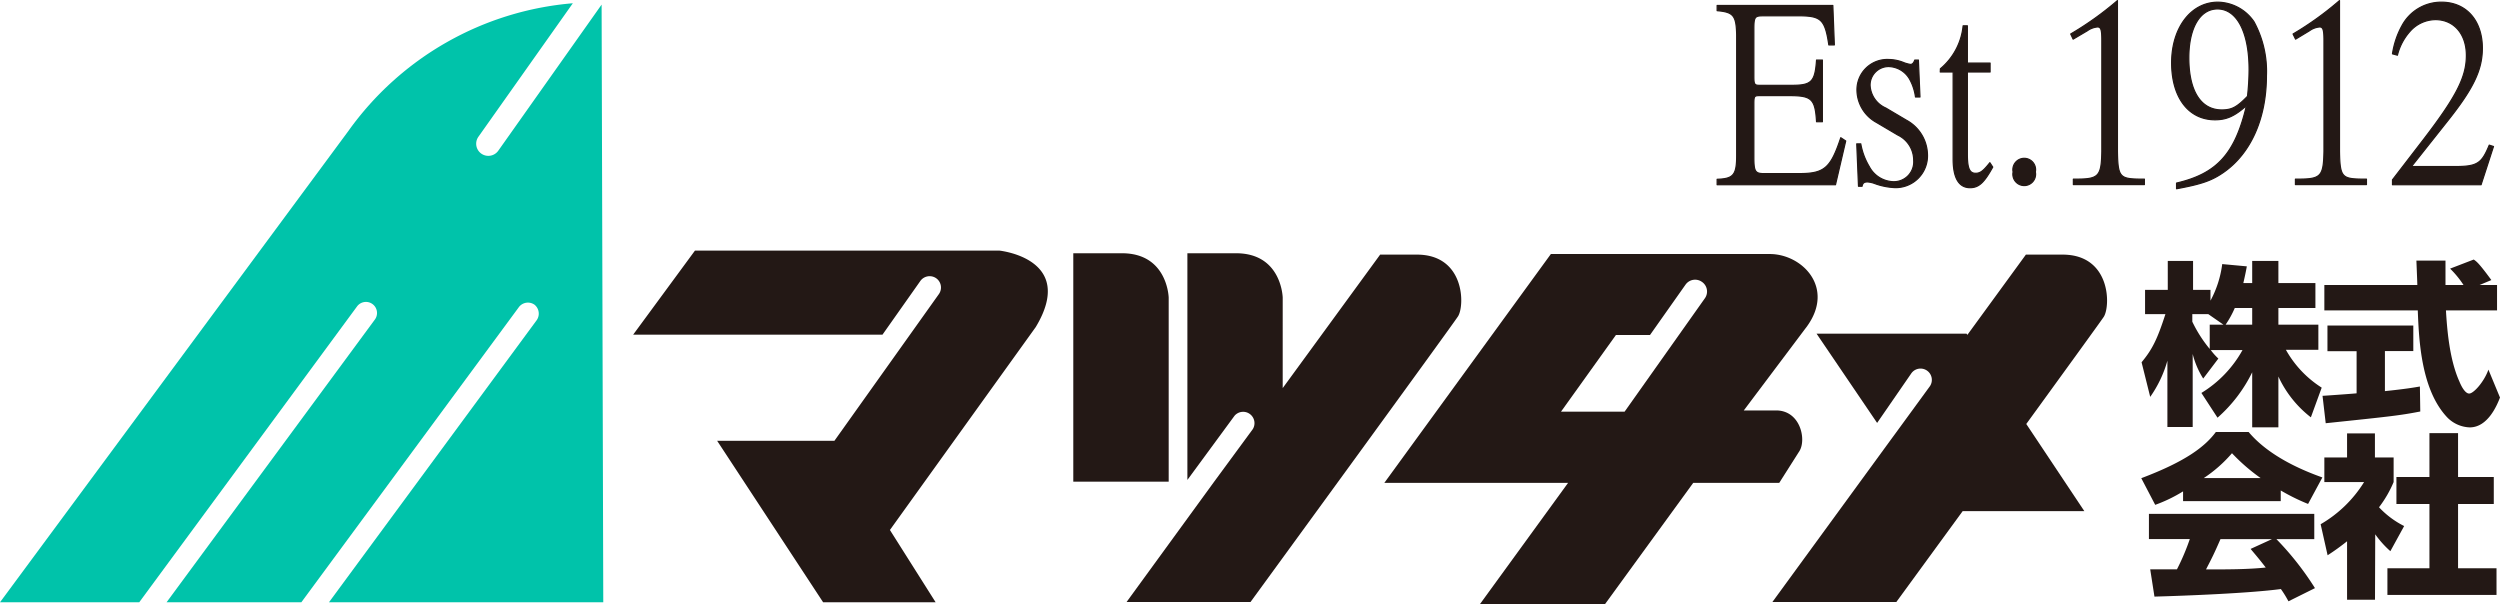 <svg xmlns="http://www.w3.org/2000/svg" width="330.2" height="79.81"><defs><style>.cls-3{fill:#231815}</style></defs><g id="レイヤー_2" data-name="レイヤー 2"><g id="Main"><path d="M226.8.72h15.28l.2 5.21h-.73c-.47-3.23-1-3.77-3.5-3.84h-5.26c-1 0-1.14.18-1.14 1.68v6.35c0 1 .08 1.15.73 1.15h4.29c2.62 0 3.06-.47 3.26-3.34h.77v8.15h-.77c-.17-2.95-.64-3.41-3.26-3.45h-4.32c-.65 0-.7.11-.7 1.11v7.07c0 1.76.17 2.08 1.14 2.12h4.88c3.32 0 4.14-.76 5.46-4.74l.65.43-1.35 5.78H226.8v-.72c2.17-.07 2.58-.57 2.58-3.16V4.6c-.06-2.55-.41-3-2.58-3.19zM245.77 19a8.8 8.8 0 001.12 3 3.72 3.72 0 003.17 2 2.62 2.62 0 002.7-2.83 3.68 3.68 0 00-2.11-3.34l-2.79-1.65a4.94 4.94 0 01-2.59-4.19 4 4 0 014.17-4.13 5.39 5.39 0 012.06.43 5.08 5.08 0 00.82.22c.27 0 .42-.15.59-.58h.47l.21 4.88H253a6.78 6.78 0 00-.76-2.33 3.28 3.28 0 00-2.8-1.69 2.45 2.45 0 00-2.44 2.48 3.45 3.45 0 002.08 3l2.74 1.62a5.29 5.29 0 012.76 4.52 4.2 4.2 0 01-4.26 4.37 8.8 8.8 0 01-2.79-.57 3.29 3.29 0 00-.86-.18c-.47 0-.64.14-.73.57h-.47l-.23-5.6zm10.52-9.92a8.47 8.47 0 003-5.67h.56v4.92h3v1.18h-3v10.87c0 1.86.29 2.51 1.09 2.51.61 0 1-.29 1.88-1.4l.38.58c-1.15 2.08-1.85 2.72-3 2.72-1.47 0-2.23-1.29-2.23-3.76V9.51h-1.7zm12.54 13.63a1.5 1.5 0 11-2.94 0 1.5 1.5 0 112.94 0zm4.67-18.22a42.15 42.15 0 006.17-4.41V20c.06 3.34.29 3.62 2.91 3.66h.65v.72h-9.38v-.72h.38c3 0 3.32-.39 3.38-3.66V5.32c0-1.37-.11-1.76-.56-1.76a2.68 2.68 0 00-1.35.5l-1.88 1.11zm13.98 19.69c5.35-1.25 7.73-3.87 9.23-10.22-1.59 1.4-2.65 1.86-4.15 1.86-3.49 0-5.73-2.94-5.73-7.53s2.53-8 6.12-8a5.88 5.88 0 014.76 2.59 13.71 13.71 0 011.64 7.12c0 5.64-2.06 10.26-5.67 12.77-1.56 1.08-2.85 1.54-6.2 2.16zm9.58-15c0-4.95-1.62-8-4.17-8-2.32 0-3.79 2.51-3.79 6.45 0 4.38 1.58 6.89 4.35 6.89 1.32 0 2-.36 3.4-1.8a32.38 32.38 0 00.21-3.53zm5.81-4.69A41.62 41.62 0 00309 .08V20c.06 3.34.3 3.62 2.91 3.66h.65v.72h-9.38v-.72h.39c3 0 3.32-.39 3.38-3.66V5.32c0-1.37-.12-1.76-.56-1.76a2.62 2.62 0 00-1.35.5l-1.84 1.11zM316 23.75l4-5.2c4.43-5.77 5.76-8.36 5.76-11.23s-1.68-4.73-4.09-4.73a4.55 4.55 0 00-3.32 1.51 7.37 7.37 0 00-1.7 3.19l-.65-.18a11.17 11.17 0 011.26-3.73 5.87 5.87 0 015.21-3.09c3.26 0 5.4 2.41 5.4 6.07 0 2.87-1.17 5.34-4.73 9.79L318.5 22h5.7c3 0 3.58-.39 4.58-2.83l.56.18-1.64 5.05H316z" stroke="#231815" stroke-linecap="round" stroke-linejoin="round" stroke-width=".16" fill="#231815"/><path d="M63.57 20.29a1.6 1.6 0 01-.38-2.23L75.66.43A40.56 40.56 0 0046 17.32L0 79.55h18.39l28.77-39.08a1.46 1.46 0 112.35 1.74L22 79.55h17.8l28.7-38.94a1.5 1.5 0 012.09-.37 1.51 1.51 0 01.26 2.1l-27.4 37.21h36.23L79.46.61l-13.65 19.3a1.61 1.61 0 01-2.24.38z" fill="#00c3aa"/><path class="cls-3" d="M297.47 37.39v-2.93h3.46v2.93h4.89v3.29h-4.89v2.2h5.28v3.32h-4.29a14 14 0 004.73 5l-1.43 3.92a14.47 14.47 0 01-4.29-5.39v6.71h-3.46v-7.27a19.18 19.18 0 01-4.58 6l-2.13-3.27a15.35 15.35 0 005.43-5.66H292a8.09 8.09 0 001 1.12L291 50a11.05 11.05 0 01-1.39-3.25v9.65h-3.34v-8.76a15.61 15.61 0 01-2.27 4.78l-1.14-4.57c1.43-1.72 2.08-3.06 3.15-6.36h-2.69v-3.2h3v-3.83h3.34v3.83h2.3v1.42a13.78 13.78 0 001.55-4.83l3.25.3c-.1.58-.22 1.16-.46 2.21zm-3.8 5.49l-2-1.39h-2.11v1a17.36 17.36 0 002.3 3.6v-3.21zm3.8 0v-2.2h-2.3a12.84 12.84 0 01-1.21 2.2zm9.29 9.4c.15 0 4.07-.28 4.5-.33v-5.56h-3.85V43h11.34v3.37H315v5.29c2.71-.28 3.8-.47 4.62-.61l.05 3.3c-2.73.53-3.9.65-12.49 1.55zm20.75-14.64h2.3V41h-6.75c.14 2.23.41 6.38 1.79 9.42.14.35.68 1.56 1.28 1.56s2-1.6 2.54-3.16l1.53 3.69c-.39 1-1.6 3.94-4 3.94a4.36 4.36 0 01-2.94-1.29c-3.51-3.67-3.77-10.35-3.92-14.16H307v-3.36h12.28c0-.37-.12-3.06-.12-3.22H323v3.22h2.38a12.64 12.64 0 00-1.77-2.16l3.12-1.2c.37.25.68.46 2.33 2.71zM288.34 64.9a19.5 19.5 0 01-3.68 1.78l-1.84-3.52c5.91-2.23 8.42-4.18 9.85-6.1H297c1 1.18 3.52 3.8 9.74 6l-1.89 3.5a27 27 0 01-3.61-1.78v1.41h-12.9zm13.92 14.52c-.24-.44-.51-.93-1-1.62-4.11.55-12.35.88-16.7 1l-.56-3.6h3.53a29.77 29.77 0 001.7-4h-5.4v-3.33h21.84v3.34h-5a38.87 38.87 0 015.09 6.47zm-3.68-16.28a25 25 0 01-3.78-3.28 17.92 17.92 0 01-3.72 3.28zm1.5 8.07h-6.8c-.87 2-1.16 2.55-1.91 4 2.85 0 5.47 0 7.89-.25-1-1.3-1.55-1.91-2-2.46zm13.61 8H310v-7.72a30.4 30.4 0 01-2.57 1.85l-.92-4.1a16.44 16.44 0 005.74-5.57H307v-3.25h3v-3.18h3.68v3.18h2.47v3.25a15.05 15.05 0 01-1.93 3.33 11.79 11.79 0 003.32 2.48l-1.82 3.32a13 13 0 01-2-2.23zm7.19-22h3.78V63h4.72v3.57h-4.72v8.49h5.08v3.52h-14.41v-3.52h5.55v-8.49h-4.36V63h4.36zM132 33.1H91.79l-8.16 11.1h32.93l5-7.09a1.51 1.51 0 012.09-.36 1.5 1.5 0 01.36 2.09l-13.8 19.38H94.72l14 21.33h14.86L117.54 70l19.26-26.8c5.45-9.05-4.8-10.1-4.8-10.1zm9.76.35v30.17h12.6V39.31s-.13-5.86-6.17-5.86z"/><path class="cls-3" d="M187.17 33.63h-4.88l-12.87 17.63V39.31s-.12-5.86-6.16-5.86h-6.43v29.94l6.23-8.48a1.5 1.5 0 012.41 1.77l-5.08 6.91-11.59 15.92h16.37s26.49-36.32 27.4-37.72.92-8.14-5.4-8.16zm85.29 0h-4.88l-7.73 10.6-.11-.16h-19.81l8 11.79 4.49-6.51a1.48 1.48 0 012.49 1.65l-4.62 6.33-.53.72-15.66 21.46h16.37l8.76-12h16.07L267.63 56c5.3-7.3 9.87-13.6 10.24-14.16.91-1.45.91-8.19-5.41-8.21z"/><path class="cls-3" d="M233.75 33.55h-28.91l-22 30.23h24.27l-11.63 16H212l11.64-16H235l2.68-4.22c.93-1.55.09-5.35-3.09-5.35h-4.27l8.38-11.15c3.66-5.12-.7-9.51-4.95-9.51zm-8.55 5.82l-10.62 15h-8.4l7.25-10.12h4.5l4.7-6.66a1.55 1.55 0 012.16-.36 1.54 1.54 0 01.41 2.14z"/></g></g></svg>